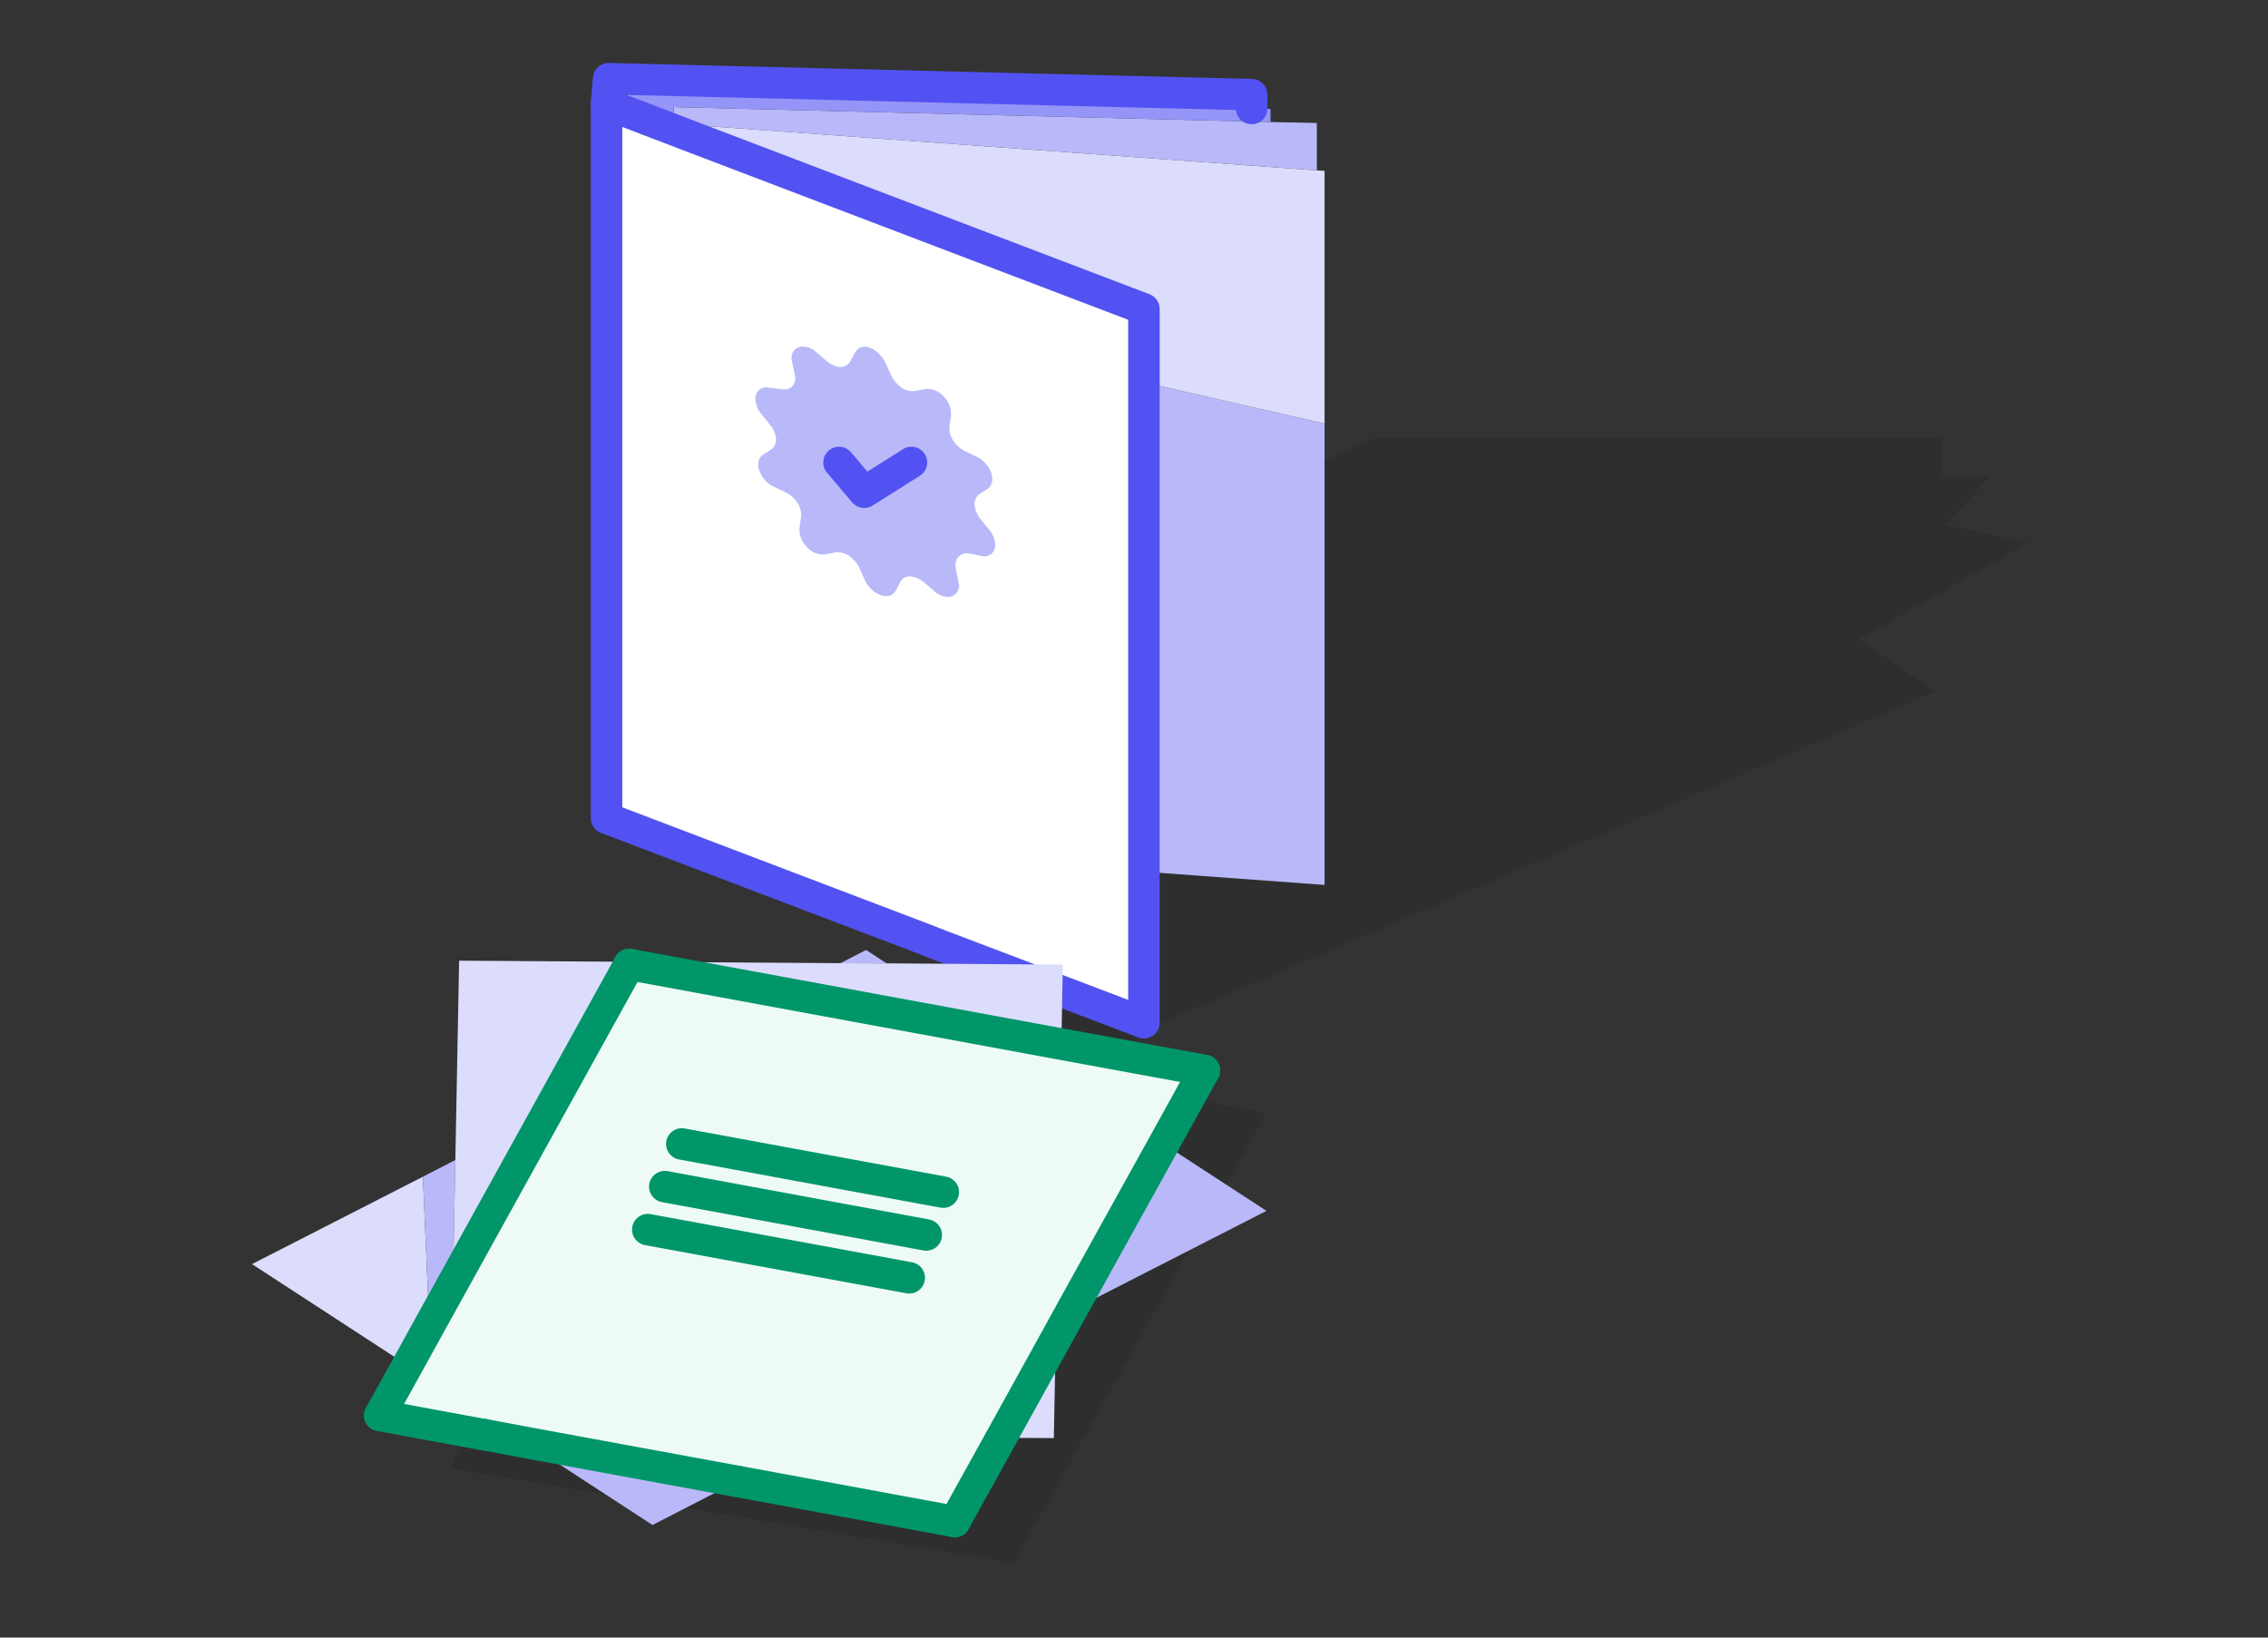 <svg width="144" height="104" viewBox="0 0 144 104" fill="none" xmlns="http://www.w3.org/2000/svg">
<rect x="0" y="0" width="144" height="104" fill="#333333" stroke="none"/>
<g clip-path="url(#clip0_1015_2543)">
<path opacity="0.1" d="M72.7 65.39L122.9 43.92L118.01 40.61L128.8 34.45L123.51 33.33L126.35 30.29H123.3V27.8H87.3L44.23 47.8L72.7 65.39Z" fill="black"/>
<path opacity="0.1" d="M29.6 90.91L28.58 93.26L64.35 99.26L80.41 70.69L72.04 69.1L72.09 62.77H66.91L65.17 68.56L57.29 87.67L29.6 90.91Z" fill="black"/>
<path d="M84.1 26.9V56.2L72.63 55.36V24.28L84.1 26.9Z" fill="#B9B9F9"/>
<path d="M84.1 10.85V26.9L72.63 24.28V19.62L43.55 8.54V7.91L83.61 10.82L84.1 10.85Z" fill="#DCDCFC"/>
<path d="M83.61 7.81V10.82L43.55 7.91V8.54L42.77 8.24V6.8L80.67 7.75L83.61 7.81Z" fill="#B9B9F9"/>
<path d="M80.67 6.92V7.75L42.77 6.8V8.24L39.84 7.12V5.91L79.47 6.9L80.67 6.92Z" fill="#9595F7"/>
<path d="M72.63 55.36V64.95L59.92 60.12L58.42 59.54L38.51 51.96V6.62L39.84 7.12L42.77 8.24L43.55 8.54L72.63 19.62V24.28V55.36Z" fill="white"/>
<path d="M79.47 6.89V6.01L38.64 5L38.51 6.62" stroke="#5252F2" stroke-width="2" stroke-linecap="round" stroke-linejoin="round"/>
<path d="M72.63 55.36V64.95L59.92 60.12L58.42 59.54L38.51 51.96V6.62L39.84 7.12L42.77 8.24L43.55 8.54L72.63 19.62V24.28V55.36Z" stroke="#5252F2" stroke-width="2" stroke-linecap="round" stroke-linejoin="round"/>
<path d="M49.13 30.91L49.89 31.27C50.184 31.413 50.433 31.634 50.61 31.91C50.801 32.177 50.889 32.503 50.86 32.83L50.76 33.54C50.749 33.76 50.784 33.979 50.864 34.184C50.943 34.389 51.064 34.575 51.22 34.73C51.362 34.898 51.543 35.029 51.746 35.113C51.95 35.197 52.171 35.23 52.39 35.21L53.05 35.08C53.371 35.043 53.694 35.133 53.95 35.33C54.212 35.517 54.422 35.769 54.56 36.06L54.92 36.86C55.096 37.241 55.395 37.551 55.77 37.74C55.956 37.831 56.164 37.869 56.37 37.85C56.474 37.84 56.574 37.805 56.661 37.747C56.748 37.69 56.82 37.612 56.87 37.52L57.17 36.94C57.242 36.818 57.349 36.72 57.478 36.661C57.607 36.602 57.751 36.584 57.89 36.61C58.166 36.66 58.425 36.78 58.64 36.96L59.33 37.55C59.47 37.685 59.64 37.786 59.825 37.845C60.011 37.904 60.208 37.919 60.4 37.89C60.492 37.859 60.577 37.809 60.649 37.745C60.721 37.68 60.78 37.602 60.822 37.514C60.864 37.427 60.888 37.332 60.893 37.235C60.898 37.138 60.883 37.041 60.85 36.95L60.69 36.15C60.56 35.54 60.91 35.07 61.55 35.15L62.3 35.3C62.394 35.33 62.494 35.339 62.592 35.327C62.69 35.315 62.784 35.281 62.867 35.229C62.951 35.177 63.023 35.107 63.077 35.024C63.13 34.941 63.166 34.848 63.18 34.75C63.195 34.553 63.171 34.356 63.109 34.169C63.047 33.982 62.949 33.809 62.82 33.66L62.24 32.95C62.058 32.721 61.938 32.449 61.89 32.16C61.859 32.018 61.87 31.871 61.919 31.735C61.969 31.599 62.056 31.479 62.17 31.39L62.7 31.05C62.788 30.991 62.861 30.913 62.913 30.82C62.965 30.729 62.995 30.626 63 30.52C63.017 30.306 62.975 30.092 62.88 29.9C62.706 29.512 62.402 29.197 62.02 29.01L61.25 28.64C60.958 28.494 60.709 28.273 60.53 28C60.344 27.731 60.256 27.406 60.28 27.08L60.38 26.37C60.392 26.15 60.356 25.931 60.277 25.726C60.198 25.521 60.076 25.335 59.92 25.18C59.778 25.014 59.599 24.884 59.398 24.8C59.196 24.717 58.977 24.683 58.76 24.7L58.09 24.83C57.931 24.849 57.77 24.837 57.615 24.794C57.461 24.752 57.316 24.679 57.19 24.58C56.931 24.392 56.724 24.141 56.59 23.85L56.22 23.05C55.86 22.25 54.79 21.57 54.28 22.39L53.97 22.97C53.9 23.091 53.794 23.188 53.667 23.247C53.54 23.306 53.398 23.325 53.26 23.3C52.982 23.256 52.722 23.135 52.51 22.95L51.82 22.36C51.68 22.225 51.51 22.125 51.324 22.067C51.139 22.01 50.942 21.997 50.75 22.03C50.657 22.06 50.572 22.109 50.498 22.173C50.424 22.237 50.364 22.315 50.322 22.403C50.279 22.491 50.254 22.586 50.248 22.683C50.243 22.781 50.257 22.878 50.29 22.97L50.46 23.77C50.59 24.37 50.24 24.84 49.6 24.71L48.84 24.63C48.746 24.602 48.648 24.594 48.551 24.607C48.455 24.62 48.362 24.654 48.279 24.706C48.197 24.758 48.126 24.828 48.073 24.909C48.02 24.991 47.984 25.083 47.97 25.18C47.939 25.575 48.065 25.967 48.32 26.27L48.9 26.99C49.089 27.212 49.213 27.482 49.26 27.77C49.292 27.913 49.282 28.061 49.23 28.198C49.178 28.335 49.088 28.454 48.97 28.54L48.44 28.88C48.352 28.94 48.279 29.02 48.228 29.114C48.178 29.208 48.151 29.313 48.15 29.42C48.134 29.63 48.176 29.841 48.27 30.03C48.444 30.416 48.748 30.727 49.13 30.91Z" fill="#B9B9F9"/>
<path d="M16 80.28L26.85 74.73L27.26 84.19L25.87 86.71L16 80.28Z" fill="#DCDCFC"/>
<path d="M27.26 84.19L26.85 74.73L28.91 73.67L28.76 81.48L27.26 84.19Z" fill="#B9B9F9"/>
<path d="M76.47 67.98L73.89 72.65L68.03 83.23L67.03 85.05L63.57 91.31L60.62 96.63L46.82 94.08H46.81L33.39 91.61L30.63 91.09H30.61L28.58 90.72L24.11 89.89L25.87 86.71L27.26 84.19L28.76 81.48L39.95 61.25L67.39 66.31L76.47 67.98Z" fill="#EDFAF5"/>
<path d="M80.41 76.9L68.03 83.23L73.89 72.65L80.41 76.9Z" fill="#B9B9F9"/>
<path d="M67.48 61.26L67.39 66.31L39.95 61.25V61.08L53.36 61.17L56.29 61.18L67.48 61.26Z" fill="#DCDCFC"/>
<path d="M67.03 85.05L66.91 91.33L63.57 91.31L67.03 85.05Z" fill="#DCDCFC"/>
<path d="M56.29 61.18L53.36 61.17L54.99 60.33L56.29 61.18Z" fill="#B9B9F9"/>
<path d="M46.81 94.08L41.43 96.85L33.39 91.61L46.81 94.08Z" fill="#B9B9F9"/>
<path d="M39.95 61.08V61.25L28.76 81.48L28.91 73.67L29.15 61.01L39.95 61.08Z" fill="#DCDCFC"/>
<path d="M30.61 91.09H28.58V90.72L30.61 91.09Z" fill="#DCDCFC"/>
<path d="M46.82 94.08L60.62 96.63" stroke="#009669" stroke-width="2" stroke-linecap="round" stroke-linejoin="round"/>
<path d="M30.63 91.09L33.39 91.61L46.81 94.08" stroke="#009669" stroke-width="2" stroke-linecap="round" stroke-linejoin="round"/>
<path d="M24.11 89.89L28.58 90.72L30.61 91.09" stroke="#009669" stroke-width="2" stroke-linecap="round" stroke-linejoin="round"/>
<path d="M60.62 96.63L63.57 91.31L67.03 85.05L68.03 83.23L73.89 72.65L76.47 67.98" stroke="#009669" stroke-width="2" stroke-linecap="round" stroke-linejoin="round"/>
<path d="M76.47 67.98L67.39 66.31L39.95 61.25" stroke="#009669" stroke-width="2" stroke-linecap="round" stroke-linejoin="round"/>
<path d="M59.89 75.71L43.29 72.65" stroke="#009669" stroke-width="2" stroke-linecap="round" stroke-linejoin="round"/>
<path d="M58.81 78.43L42.21 75.36" stroke="#009669" stroke-width="2" stroke-linecap="round" stroke-linejoin="round"/>
<path d="M57.73 81.15L41.13 78.09" stroke="#009669" stroke-width="2" stroke-linecap="round" stroke-linejoin="round"/>
<path d="M39.95 61.25L28.76 81.48L27.26 84.19L25.87 86.71L24.11 89.89" stroke="#009669" stroke-width="2" stroke-linecap="round" stroke-linejoin="round"/>
<path d="M53.27 29.37L54.87 31.26L57.87 29.37" stroke="#5252F2" stroke-width="2" stroke-linecap="round" stroke-linejoin="round"/>
</g>
<defs>
<clipPath id="clip0_1015_2543">
<rect width="112.8" height="95.26" fill="white" transform="translate(16 4)"/>
</clipPath>
</defs>
</svg>
